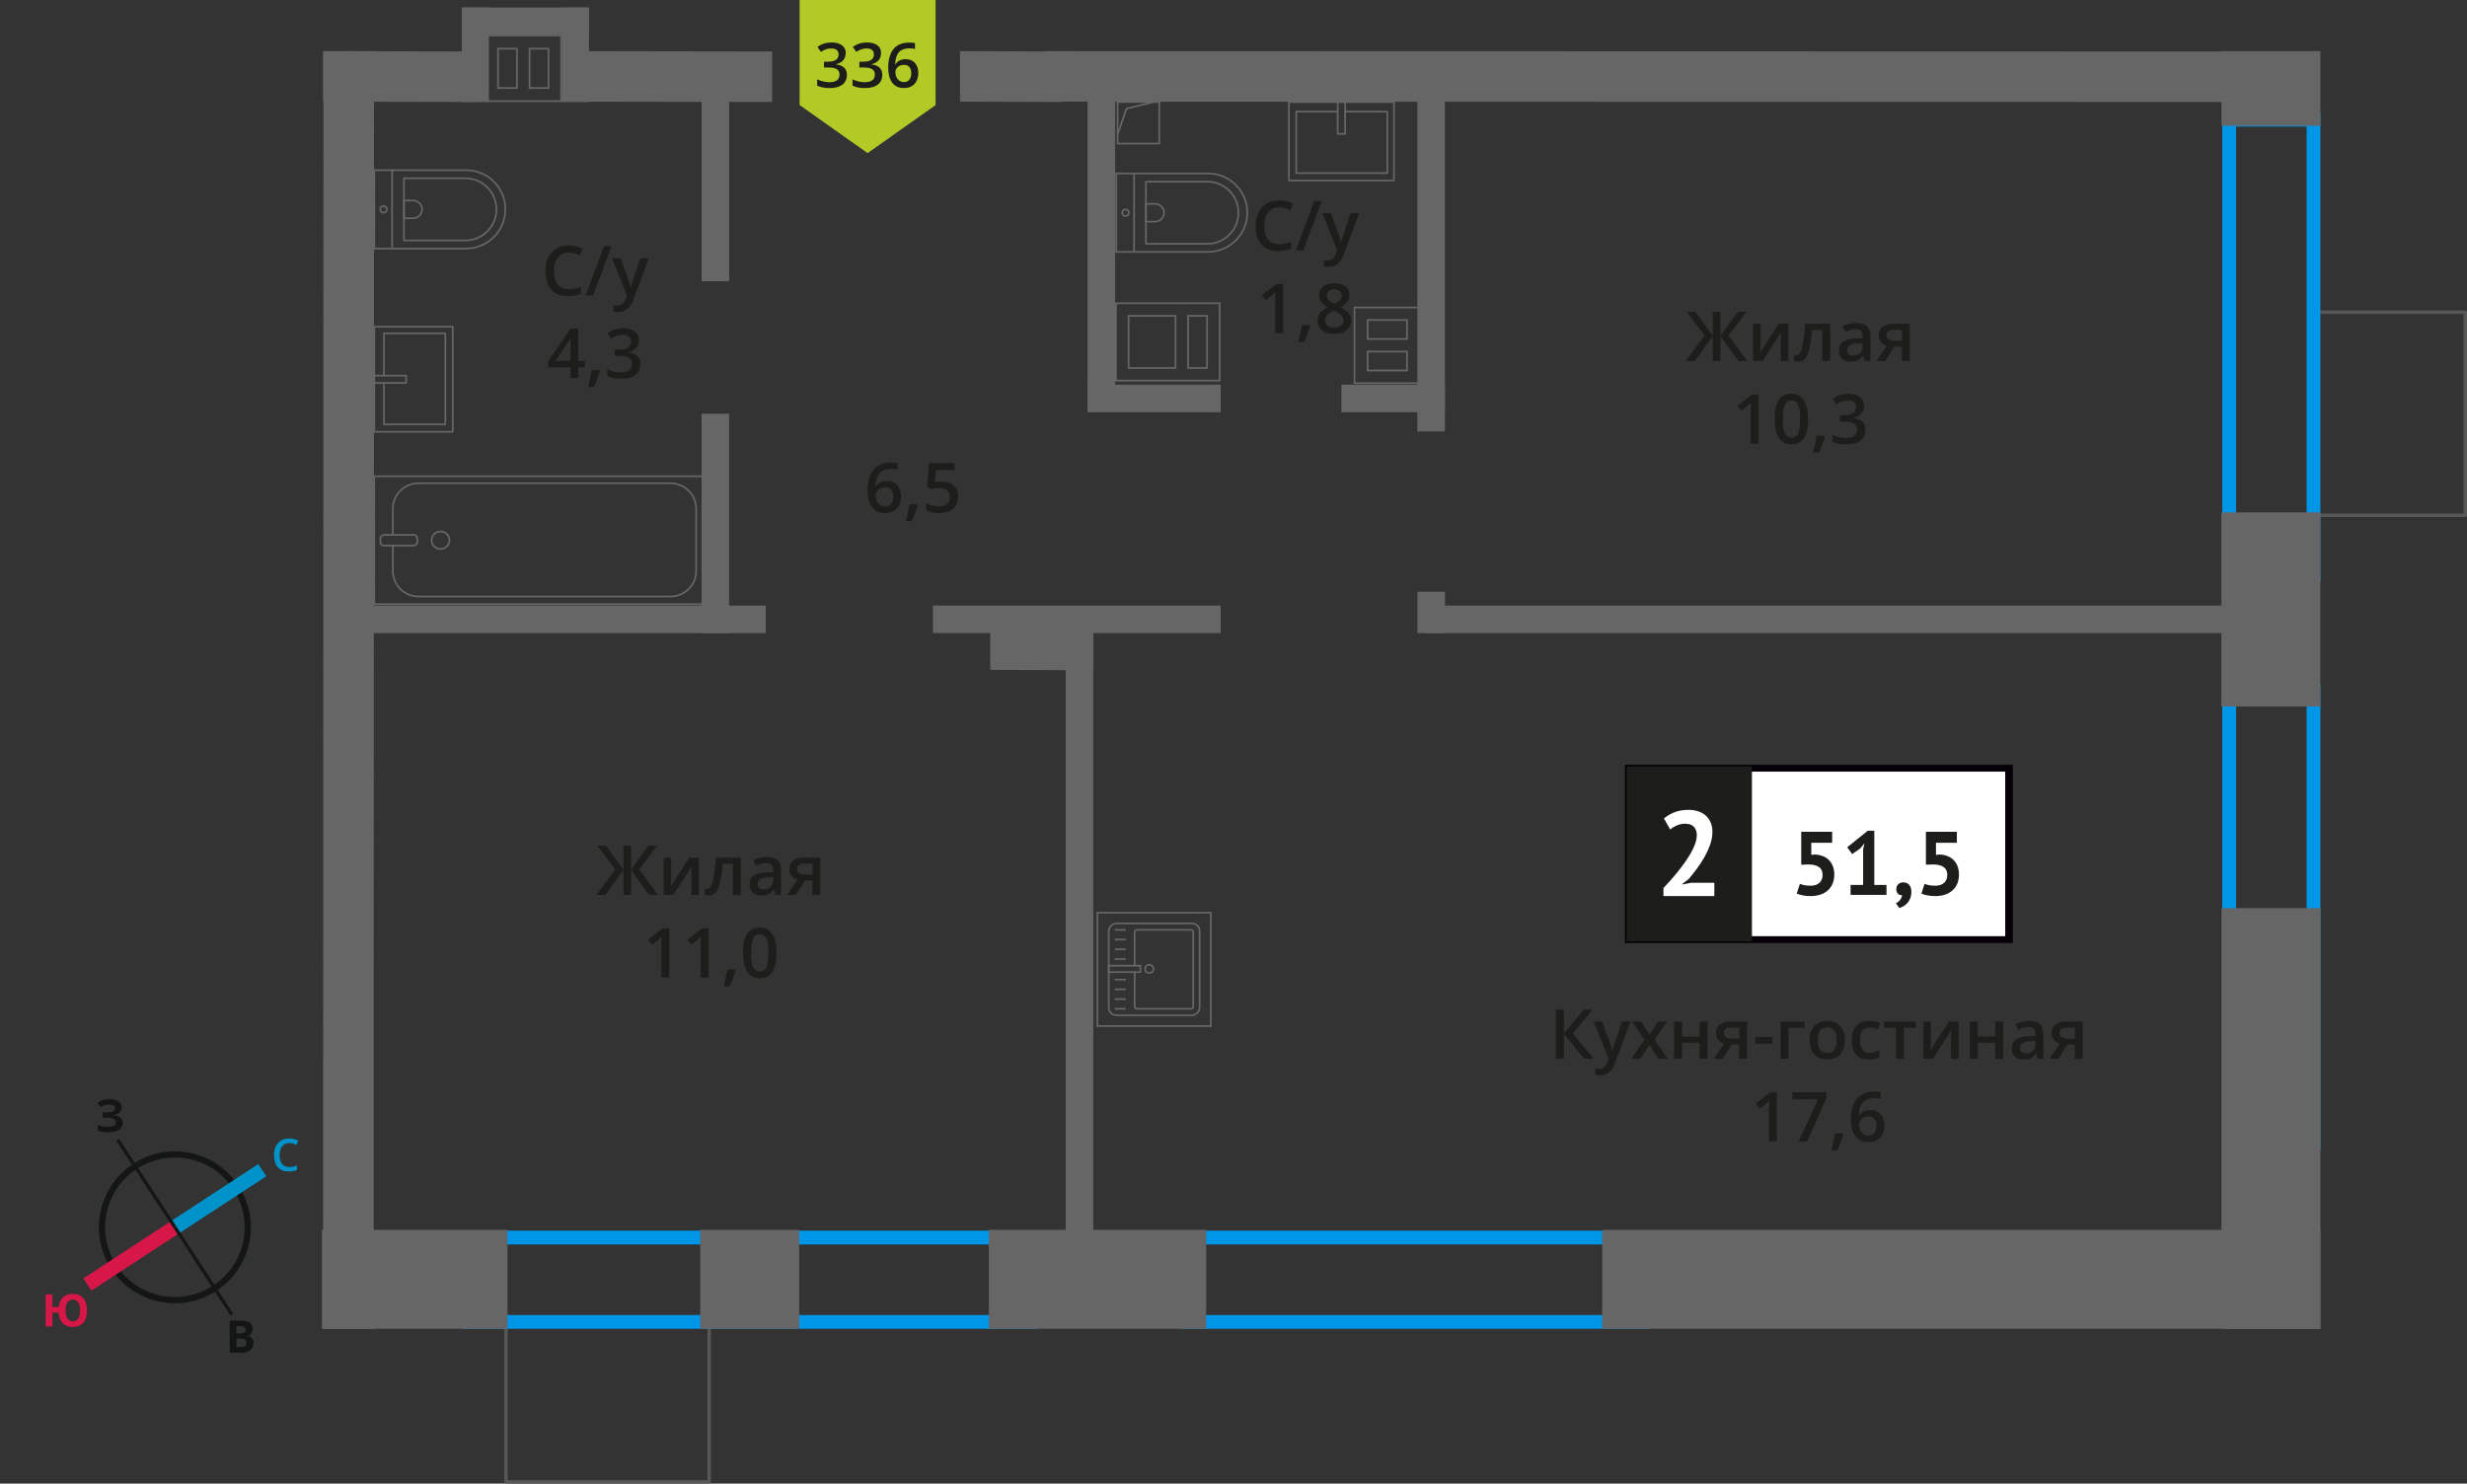 <?xml version="1.0" encoding="UTF-8"?>
<svg xmlns="http://www.w3.org/2000/svg" viewBox="0 0 357.95 215.29">
  <rect x="0" y="0" width="357.95" height="215.29" fill="#333333" stroke="none"/>
  <defs>
    <style>
      .cls-1 {
        fill: #141515;
      }

      .cls-2 {
        fill: #d61747;
      }

      .cls-3 {
        fill: #b2ca25;
        fill-rule: evenodd;
      }

      .cls-4 {
        fill: #fff;
      }

      .cls-5 {
        stroke: #1d1d1b;
        stroke-miterlimit: 22.93;
      }

      .cls-5, .cls-6 {
        stroke-width: .5px;
      }

      .cls-5, .cls-7 {
        fill: #1d1d1b;
      }

      .cls-8 {
        stroke: #141515;
        stroke-width: .9px;
      }

      .cls-8, .cls-9, .cls-6, .cls-10, .cls-11, .cls-12 {
        fill: none;
      }

      .cls-8, .cls-9, .cls-11, .cls-12 {
        stroke-miterlimit: 10;
      }

      .cls-13 {
        fill: #0096e7;
      }

      .cls-14 {
        fill: #0093ca;
      }

      .cls-15 {
        fill: #666;
      }

      .cls-9 {
        stroke: #0093ca;
      }

      .cls-9, .cls-11 {
        stroke-width: 2.12px;
      }

      .cls-16 {
        fill: #666;
      }

      .cls-6 {
        stroke: #575756;
      }

      .cls-6, .cls-10 {
        stroke-linecap: round;
        stroke-linejoin: round;
      }

      .cls-10, .cls-12 {
        stroke: #666;
        stroke-width: .25px;
      }

      .cls-11 {
        stroke: #d61747;
      }

      .cls-17 {
        fill: #050007;
      }
    </style>
  </defs>
  <g id="conditioner">
    <rect class="cls-6" x="331.63" y="48.71" width="29.48" height="22.66" transform="translate(406.41 -286.33) rotate(90)"/>
    <rect class="cls-6" x="73.41" y="192.38" width="29.48" height="22.66" transform="translate(176.31 407.42) rotate(-180)"/>
  </g>
  <g id="windows">
    <path class="cls-13" d="M334.68,18.37v64.05h-10.24V18.37h10.24M336.68,16.37h-14.24v68.05h14.24V16.37h0Z"/>
    <path class="cls-13" d="M334.68,101.34v63.59h-10.24v-63.59h10.24M336.68,99.34h-14.24v67.59h14.24v-67.59h0Z"/>
    <path class="cls-13" d="M237.29,180.58v10.24h-63.92v-10.24s63.92,0,63.92,0M239.29,178.58h-67.92v14.24h67.92v-14.24h0Z"/>
    <path class="cls-13" d="M148.56,180.58v10.24h-79.55v-10.24h79.55M150.56,178.58h-83.55v14.24h83.55v-14.24h0Z"/>
  </g>
  <g id="vent">
    <g>
      <path class="cls-16" d="M81.29,5.28v9.27h-1.58s-.25,0-.25,0h-2.75s-1.58,0-1.58,0h0s-.25,0-.25,0h-2.75s-1.58,0-1.58,0v-7.36s0-1.91,0-1.91h1.58s.25,0,.25,0h2.75s1.58,0,1.58,0h0s.25,0,.25,0h2.75s1.58,0,1.58,0M72.13,12.9h3v-5.96h-2.75s-.25,0-.25,0v5.96M76.71,12.9h3v-5.71s0-.25,0-.25h-3v5.96M81.54,5.03h-2.08s-2.5,0-2.5,0h0s-2.08,0-2.08,0h0s-2.5,0-2.5,0h0s-2.08,0-2.08,0h0v9.77s2.08,0,2.08,0h0s2.5,0,2.5,0h0s2.08,0,2.08,0h0s2.5,0,2.5,0h0s2.08,0,2.08,0V5.03h0ZM72.38,12.65v-5.46h2.5v5.46h-2.5ZM76.96,12.65v-5.46h2.5v5.46h-2.5Z"/>
      <rect class="cls-15" x="76.64" y="5.98" width="13.71" height="3.94" transform="translate(91.44 -75.54) rotate(90)"/>
      <rect class="cls-15" x="62.12" y="5.98" width="13.71" height="3.94" transform="translate(76.92 -61.02) rotate(90)"/>
      <rect class="cls-15" x="67" y="1.1" width="18.46" height="3.94" transform="translate(152.46 6.13) rotate(180)"/>
    </g>
    <path class="cls-16" d="M205.92,44.74v1.58h0v2.75s0,.25,0,.25h0v1.58h0v3s0,1.58,0,1.58h-9.27v-1.58h0v-3s0-1.58,0-1.58h0v-3s0-1.58,0-1.58h9.27M198.31,49.31h5.96v-3h-5.96v3M198.31,53.89h5.96v-3h-5.71s-.25,0-.25,0v3M206.17,44.49h-2.15s-7.61,0-7.61,0v2.08h0v2.5h0v2.08h0v2.5h0v2.08h9.77s0-2.08,0-2.08h0v-2.5h0v-2.08h0v-2.5h0v-2.08h0ZM198.56,49.06v-2.5h5.46v2.5h-5.46ZM198.56,53.64v-2.5h5.46v2.5h-5.46Z"/>
    <path class="cls-16" d="M176.84,44.13v10.97h-1.58s-.25,0-.25,0h-2.5s-.25,0-.25,0h-1.58s-.25,0-.25,0h-6.81s-1.58,0-1.58,0v-10.97h1.58s.25,0,.25,0h6.81s1.58,0,1.58,0h0s.25,0,.25,0h2.75s1.58,0,1.58,0M172.26,53.52h3v-7.81h-2.75s-.25,0-.25,0v7.56s0,.25,0,.25M163.63,53.52h7.06v-7.81h-7.06v7.56s0,.25,0,.25M177.09,43.88h-2.08s-2.5,0-2.5,0h0s-2.08,0-2.08,0h0s-6.56,0-6.56,0h0s-2.08,0-2.08,0h0v11.47h2.08s6.56,0,6.56,0h0s2.08,0,2.08,0h0s2.5,0,2.5,0h0s2.08,0,2.08,0v-11.47h0ZM172.51,53.27v-7.31s2.5,0,2.5,0v7.31h-2.5ZM163.88,53.27v-7.31h6.56v7.31h-6.56Z"/>
    <g>
      <rect class="cls-12" x="162.16" y="14.8" width="6.04" height="6.04"/>
      <polyline class="cls-12" points="162.16 19.54 163.45 15.76 167.4 14.8"/>
    </g>
  </g>
  <g id="furniture">
    <g>
      <rect class="cls-10" x="68.94" y="54.47" width="18.55" height="47.83" transform="translate(156.6 .17) rotate(90)"/>
      <rect class="cls-10" x="57.1" y="75.72" width="1.55" height="5.35" rx=".49" ry=".49" transform="translate(136.26 20.52) rotate(90)"/>
      <path class="cls-10" d="M57,77.62v-3.82c0-2.03,1.68-3.68,3.76-3.68h36.49c2.07,0,3.76,1.65,3.76,3.68v9.08c0,2.03-1.68,3.68-3.76,3.68h-36.49c-2.07,0-3.76-1.65-3.76-3.68v-3.71"/>
      <ellipse class="cls-10" cx="63.92" cy="78.39" rx="1.3" ry="1.27"/>
    </g>
    <g>
      <path class="cls-10" d="M54.31,24.69h13.32c3.14,0,5.69,2.55,5.69,5.69h0c0,3.14-2.55,5.69-5.69,5.69h-13.32v-11.38h0Z"/>
      <path class="cls-10" d="M58.61,25.87h8.91c2.49,0,4.51,2.02,4.51,4.51h0c0,2.49-2.02,4.51-4.51,4.51h-8.91v-9.02h0Z"/>
      <path class="cls-10" d="M58.61,29.09h1.34c.71,0,1.29.58,1.29,1.29h0c0,.71-.58,1.29-1.29,1.29h-1.34v-2.58h0Z"/>
      <circle class="cls-10" cx="55.65" cy="30.38" r=".48"/>
      <line class="cls-10" x1="56.89" y1="24.69" x2="56.89" y2="36.08"/>
    </g>
    <g>
      <path class="cls-10" d="M161.97,25.17h13.32c3.14,0,5.69,2.55,5.69,5.69h0c0,3.14-2.55,5.69-5.69,5.69h-13.32v-11.38h0Z"/>
      <path class="cls-10" d="M166.27,26.36h8.91c2.49,0,4.51,2.02,4.51,4.51h0c0,2.49-2.02,4.51-4.51,4.51h-8.91v-9.02h0Z"/>
      <path class="cls-10" d="M166.27,29.58h1.34c.71,0,1.29.58,1.29,1.29h0c0,.71-.58,1.29-1.29,1.29h-1.34v-2.58h0Z"/>
      <circle class="cls-10" cx="163.31" cy="30.87" r=".48"/>
      <line class="cls-10" x1="164.55" y1="25.18" x2="164.55" y2="36.56"/>
    </g>
    <g>
      <rect class="cls-10" x="54.31" y="47.41" width="11.38" height="15.25"/>
      <polyline class="cls-10" points="54.31 55.57 58.93 55.57 58.93 54.5 54.31 54.5"/>
      <polyline class="cls-10" points="55.71 55.57 55.71 61.58 64.62 61.58 64.62 48.37 55.71 48.37 55.71 54.5"/>
    </g>
    <g>
      <rect class="cls-10" x="188.94" y="12.87" width="11.38" height="15.25" transform="translate(215.13 -174.13) rotate(90)"/>
      <polyline class="cls-10" points="194.09 14.8 194.09 19.42 195.17 19.42 195.17 14.8"/>
      <polyline class="cls-10" points="194.09 16.2 188.08 16.2 188.08 25.12 201.29 25.12 201.29 16.2 195.17 16.2"/>
    </g>
    <g>
      <g>
        <rect class="cls-10" x="160.8" y="134.07" width="13.32" height="13.19" rx="1.09" ry="1.09" transform="translate(26.8 308.12) rotate(-90)"/>
        <path class="cls-10" d="M164.63,140.13v-4.88c0-.18.14-.32.32-.32h7.86c.18,0,.32.14.32.32v10.82c0,.18-.14.32-.32.32h-7.86c-.18,0-.32-.14-.32-.32v-5.01"/>
        <circle class="cls-10" cx="166.75" cy="140.6" r=".6"/>
        <rect class="cls-10" x="162.71" y="138.29" width=".93" height="4.61" transform="translate(22.57 303.77) rotate(-90)"/>
        <line class="cls-10" x1="161.84" y1="146.39" x2="163.25" y2="146.39"/>
        <line class="cls-10" x1="161.84" y1="144.98" x2="163.25" y2="144.98"/>
        <line class="cls-10" x1="161.84" y1="143.56" x2="163.25" y2="143.56"/>
        <line class="cls-10" x1="161.84" y1="142.15" x2="163.25" y2="142.15"/>
        <line class="cls-10" x1="161.84" y1="139.17" x2="163.25" y2="139.17"/>
        <line class="cls-10" x1="161.84" y1="137.76" x2="163.25" y2="137.76"/>
        <line class="cls-10" x1="161.84" y1="136.34" x2="163.25" y2="136.34"/>
        <line class="cls-10" x1="161.84" y1="134.93" x2="163.25" y2="134.93"/>
      </g>
      <path class="cls-16" d="M175.56,132.56v16.21h-16.21v-16.21h16.21M175.81,132.31h-16.71v16.71h16.71v-16.71h0Z"/>
    </g>
  </g>
  <g id="walls">
    <rect class="cls-15" x="194.63" y="55.82" width="15.02" height="4"/>
    <rect class="cls-15" x="206.63" y="87.87" width="117.12" height="4"/>
    <rect class="cls-15" x="135.36" y="87.87" width="41.76" height="4"/>
    <rect class="cls-15" x="52.77" y="87.87" width="58.34" height="4"/>
    <rect class="cls-15" x="157.8" y="55.82" width="19.32" height="4"/>
    <rect class="cls-15" x="182.3" y="35.25" width="50.71" height="4" transform="translate(244.9 -170.41) rotate(90)"/>
    <rect class="cls-15" x="204.65" y="86.87" width="6" height="4" transform="translate(296.53 -118.78) rotate(90)"/>
    <rect class="cls-15" x="136.42" y="33.27" width="46.76" height="4" transform="translate(195.07 -124.53) rotate(90)"/>
    <rect class="cls-15" x="89.35" y="24.35" width="28.91" height="4" transform="translate(130.15 -77.45) rotate(90)"/>
    <rect class="cls-15" x="87.88" y="73.96" width="31.84" height="4" transform="translate(179.75 -27.84) rotate(90)"/>
    <rect class="cls-15" x="109.28" y="136.35" width="94.71" height="4" transform="translate(294.98 -18.28) rotate(90)"/>
    <rect class="cls-15" x="324.08" y="5.65" width="10.83" height="14.36" transform="translate(342.33 -316.66) rotate(90)"/>
    <rect class="cls-15" x="315.41" y="81.26" width="28.17" height="14.36" transform="translate(417.93 -241.06) rotate(90)"/>
    <rect class="cls-15" x="298.97" y="155.12" width="61.04" height="14.36" transform="translate(491.8 -167.19) rotate(90)"/>
    <rect class="cls-15" x="143.48" y="178.46" width="31.53" height="14.36" transform="translate(318.49 371.28) rotate(-180)"/>
    <rect class="cls-15" x="232.46" y="178.46" width="104.21" height="14.36" transform="translate(569.14 371.28) rotate(-180)"/>
    <rect class="cls-15" x="46.88" y="178.46" width="26.76" height="14.36" transform="translate(120.51 371.28) rotate(-180)"/>
    <rect class="cls-15" x="46.72" y="178.46" width="7.55" height="14.36" transform="translate(100.98 371.28) rotate(-180)"/>
    <rect class="cls-15" x="101.6" y="178.46" width="14.36" height="14.36" transform="translate(217.56 371.28) rotate(-180)"/>
    <polygon class="cls-15" points="151.59 7.42 336.17 7.47 336.19 14.8 151.61 14.75 151.59 7.42"/>
    <polygon class="cls-15" points="139.29 7.42 154.24 7.47 154.24 14.8 139.29 14.75 139.29 7.42"/>
    <polygon class="cls-15" points="143.68 89.87 158.63 89.93 158.63 97.26 143.68 97.21 143.68 89.87"/>
    <polygon class="cls-15" points="83.02 7.42 112.04 7.47 112.04 14.8 83.03 14.75 83.02 7.42"/>
    <polygon class="cls-15" points="46.88 7.42 68.97 7.47 68.97 14.8 46.88 14.75 46.88 7.42"/>
    <polygon class="cls-15" points="54.27 7.42 54.21 192.79 46.88 192.82 46.93 7.44 54.27 7.42"/>
    <g>
      <path class="cls-8" d="M34.22,172.32c3.2,4.89,1.83,11.44-3.07,14.62-4.87,3.19-11.44,1.83-14.62-3.07-3.2-4.89-1.83-11.44,3.07-14.62,4.89-3.2,11.44-1.83,14.62,3.07h0Z"/>
      <line class="cls-9" x1="38.06" y1="169.8" x2="25.37" y2="178.1"/>
      <line class="cls-11" x1="12.68" y1="186.4" x2="25.37" y2="178.1"/>
      <polygon class="cls-1" points="17.28 165.27 25.58 177.96 25.18 178.22 16.88 165.54 17.28 165.27"/>
      <polygon class="cls-1" points="33.86 190.66 25.58 177.96 25.18 178.22 33.46 190.92 33.86 190.66"/>
      <path class="cls-14" d="M41.97,165.86c-.44,0-.77.17-1.02.48-.25.29-.38.73-.38,1.27,0,.56.13,1,.35,1.29.25.29.58.44,1.04.44.21,0,.4-.02.58-.06.19-.04.38-.08.56-.15v.65c-.35.15-.77.21-1.23.21-.69,0-1.21-.21-1.57-.63-.38-.4-.54-1-.54-1.75,0-.48.08-.92.25-1.27.19-.35.44-.65.77-.84s.73-.29,1.19-.29.9.1,1.32.29l-.27.65c-.17-.08-.33-.15-.5-.21-.19-.04-.35-.08-.56-.08h0Z"/>
      <path class="cls-2" d="M12.64,190.17c0,.75-.19,1.34-.54,1.75-.35.42-.88.63-1.55.63-.61,0-1.09-.17-1.44-.52-.35-.35-.56-.88-.61-1.55h-.9v2s-.98,0-.98,0v-4.66s.98,0,.98,0v1.84h.92c.06-.63.27-1.09.63-1.42.35-.31.81-.48,1.42-.48.67,0,1.17.21,1.52.63.35.42.54,1,.54,1.77h0ZM9.51,190.17c0,.5.1.9.27,1.17.19.25.44.4.77.4.71,0,1.06-.52,1.06-1.57,0-.52-.08-.92-.27-1.19-.17-.25-.42-.4-.77-.4s-.61.15-.79.4c-.17.27-.27.67-.27,1.19h0Z"/>
      <path class="cls-1" d="M33.32,191.64h1.46c.65,0,1.13.08,1.42.27.31.19.46.48.46.9,0,.27-.06.5-.19.69-.15.17-.31.29-.52.31v.04c.29.06.5.19.63.35.13.19.21.44.21.73,0,.42-.17.75-.46.98-.31.25-.73.38-1.25.38h-1.75s0-4.66,0-4.66ZM34.32,193.48h.56c.27,0,.46-.04.58-.13s.17-.21.17-.42c0-.17-.06-.29-.19-.38-.13-.08-.33-.13-.63-.13h-.5v1.04ZM34.32,194.25v1.21h.63c.27,0,.48-.04.61-.15.13-.1.19-.27.19-.48,0-.38-.27-.58-.81-.58h-.61Z"/>
      <path class="cls-1" d="M17.67,160.68c0,.29-.1.54-.33.73-.21.21-.48.33-.86.38v.02c.44.04.75.17.98.35.23.19.35.44.35.75,0,.44-.19.77-.52,1.02-.35.25-.84.38-1.44.38-.69,0-1.23-.08-1.65-.25v-.84c.19.08.44.17.71.23.25.04.5.06.75.06.77,0,1.17-.21,1.17-.67,0-.21-.13-.38-.38-.48-.25-.1-.63-.17-1.13-.17h-.44v-.77h.4c.5,0,.86-.04,1.09-.13.21-.1.33-.25.33-.48,0-.15-.06-.27-.21-.38-.15-.08-.35-.15-.65-.15-.44,0-.86.13-1.25.38l-.44-.65c.27-.17.54-.31.86-.4.29-.06.63-.1.98-.1.5,0,.92.1,1.21.31.29.21.46.48.46.84h0Z"/>
    </g>
  </g>
  <g id="text">
    <g>
      <g>
        <path class="cls-7" d="M231.23,153.64h-1.37l-2.94-3.62v3.62h-1.17v-7.14h1.17v3.46l2.89-3.46h1.28l-2.88,3.45,3.02,3.69Z"/>
        <path class="cls-7" d="M231.23,148.24h1.25l1.1,3.06c.17.44.28.85.33,1.23h.04c.03-.18.08-.4.16-.65s.49-1.47,1.24-3.64h1.24l-2.31,6.12c-.42,1.12-1.12,1.68-2.1,1.68-.25,0-.5-.03-.74-.08v-.91c.17.04.37.06.59.06.55,0,.94-.32,1.17-.96l.2-.51-2.17-5.4Z"/>
        <path class="cls-7" d="M238.61,150.88l-1.81-2.64h1.31l1.23,1.89,1.24-1.89h1.3l-1.82,2.64,1.91,2.76h-1.3l-1.33-2.02-1.33,2.02h-1.3l1.9-2.76Z"/>
        <path class="cls-7" d="M244.07,148.24v2.17h2.54v-2.17h1.15v5.4h-1.15v-2.33h-2.54v2.33h-1.15v-5.4h1.15Z"/>
        <path class="cls-7" d="M249.95,153.64h-1.29l1.5-2.21c-.36-.1-.65-.29-.86-.56-.21-.27-.31-.6-.31-1,0-.51.18-.91.55-1.2.37-.29.86-.43,1.49-.43h2.46v5.4h-1.15v-2.08h-1.09l-1.31,2.08ZM250.12,149.88c0,.28.1.48.31.62.21.14.49.21.85.21h1.07v-1.6h-1.25c-.31,0-.55.07-.72.2-.17.13-.26.32-.26.57Z"/>
        <path class="cls-7" d="M254.67,151.45v-.98h2.51v.98h-2.51Z"/>
        <path class="cls-7" d="M261.85,148.24v.9h-2.34v4.5h-1.15v-5.4h3.49Z"/>
        <path class="cls-7" d="M267.68,150.93c0,.88-.23,1.57-.68,2.07-.45.49-1.08.74-1.89.74-.5,0-.95-.11-1.34-.34-.39-.23-.69-.56-.89-.98-.21-.43-.31-.92-.31-1.48,0-.88.22-1.56.67-2.05s1.08-.74,1.9-.74,1.4.25,1.86.75c.46.5.68,1.18.68,2.03ZM263.75,150.93c0,1.25.46,1.87,1.38,1.87s1.37-.62,1.37-1.87-.46-1.85-1.38-1.85c-.48,0-.83.16-1.05.48s-.32.78-.32,1.37Z"/>
        <path class="cls-7" d="M271.18,153.74c-.82,0-1.44-.24-1.86-.72-.42-.48-.64-1.16-.64-2.05s.22-1.61.67-2.09c.45-.49,1.09-.73,1.93-.73.57,0,1.08.11,1.54.32l-.35.92c-.49-.19-.89-.28-1.2-.28-.94,0-1.4.62-1.4,1.86,0,.61.12,1.06.35,1.36s.57.46,1.02.46c.51,0,.99-.13,1.45-.38v1c-.21.12-.42.21-.66.26s-.52.08-.85.08Z"/>
        <path class="cls-7" d="M278.01,148.24v.9h-1.76v4.5h-1.15v-4.5h-1.76v-.9h4.67Z"/>
        <path class="cls-7" d="M280.15,148.24v2.77c0,.32-.03.8-.08,1.42l2.71-4.19h1.4v5.4h-1.1v-2.72c0-.15,0-.39.03-.73.02-.34.04-.58.05-.73l-2.7,4.18h-1.4v-5.4h1.1Z"/>
        <path class="cls-7" d="M286.96,148.24v2.17h2.54v-2.17h1.15v5.4h-1.15v-2.33h-2.54v2.33h-1.15v-5.4h1.15Z"/>
        <path class="cls-7" d="M295.67,153.64l-.23-.75h-.04c-.26.33-.52.55-.79.67s-.6.18-1.02.18c-.53,0-.95-.14-1.24-.43-.3-.29-.45-.69-.45-1.22,0-.56.21-.98.62-1.26.41-.28,1.04-.44,1.89-.46l.93-.03v-.29c0-.35-.08-.6-.24-.77-.16-.17-.41-.26-.75-.26-.28,0-.54.04-.8.12s-.5.18-.73.29l-.37-.82c.29-.15.61-.27.96-.35.35-.08.68-.12.99-.12.69,0,1.21.15,1.55.45s.53.77.53,1.41v3.64h-.82ZM293.96,152.86c.42,0,.75-.12,1-.35.25-.23.38-.56.38-.98v-.47l-.69.03c-.54.02-.93.11-1.18.27-.25.16-.37.41-.37.74,0,.24.07.43.21.56.14.13.36.2.64.2Z"/>
        <path class="cls-7" d="M298.65,153.64h-1.28l1.5-2.21c-.37-.1-.65-.29-.86-.56-.21-.27-.31-.6-.31-1,0-.51.18-.91.55-1.2.36-.29.86-.43,1.49-.43h2.46v5.4h-1.15v-2.08h-1.09l-1.31,2.08ZM298.81,149.88c0,.28.11.48.32.62.21.14.49.21.85.21h1.07v-1.6h-1.25c-.31,0-.55.07-.72.2-.17.13-.26.32-.26.57Z"/>
        <path class="cls-7" d="M257.82,165.64h-1.15v-4.61c0-.55.01-.99.04-1.31-.07.08-.17.16-.28.26s-.47.39-1.1.9l-.58-.73,2.1-1.65h.96v7.14Z"/>
        <path class="cls-7" d="M260.97,165.64l2.82-6.12h-3.71v-1.01h4.94v.8l-2.81,6.33h-1.24Z"/>
        <path class="cls-7" d="M267.44,164.59c-.16.61-.44,1.39-.86,2.34h-.85c.22-.88.39-1.7.5-2.45h1.13l.07.11Z"/>
        <path class="cls-7" d="M268.56,162.6c0-2.79,1.14-4.19,3.41-4.19.36,0,.66.03.91.08v.96c-.25-.07-.54-.11-.86-.11-.77,0-1.34.21-1.72.62-.38.41-.59,1.07-.62,1.97h.06c.15-.26.37-.47.64-.61.28-.15.6-.22.98-.22.65,0,1.15.2,1.51.6s.54.94.54,1.62c0,.75-.21,1.34-.63,1.77-.42.43-.99.65-1.71.65-.51,0-.96-.12-1.33-.37-.38-.25-.67-.6-.87-1.07-.2-.47-.3-1.04-.3-1.7ZM271.05,164.79c.39,0,.7-.13.91-.38.21-.25.32-.62.32-1.09,0-.41-.1-.73-.3-.97-.2-.23-.5-.35-.9-.35-.25,0-.47.05-.68.16-.21.11-.37.25-.49.43-.12.18-.18.37-.18.56,0,.46.12.85.37,1.16.25.31.57.47.96.47Z"/>
      </g>
      <g>
        <rect class="cls-4" x="236.27" y="111.47" width="54.7" height="24.87"/>
        <path class="cls-17" d="M290.96,111.97h-54.1v23.88h54.1v-23.88ZM236.32,110.98h55.73v25.86h-56.28v-25.86h.55Z"/>
        <rect class="cls-5" x="236.27" y="111.47" width="17.68" height="24.87"/>
        <g>
          <path class="cls-7" d="M262.67,128.53c.57,0,1.01-.14,1.32-.42.3-.28.46-.66.46-1.15,0-.52-.18-.91-.54-1.15-.36-.24-.87-.37-1.53-.37l-1.03.04v-4.78h4.49v1.59h-3.03v1.76l.54-.05c.43.02.81.1,1.16.24s.64.33.88.58c.24.25.43.55.56.9.13.35.2.75.2,1.18,0,.51-.09.97-.26,1.36s-.42.72-.72.98-.67.46-1.09.59c-.42.13-.88.2-1.37.2-.39,0-.76-.03-1.12-.1-.35-.07-.65-.15-.89-.27l.46-1.41c.2.09.42.16.66.2.24.05.53.07.87.07Z"/>
          <path class="cls-7" d="M268.52,128.41h1.81v-5.16l.2-.89-.63.77-1.16.8-.72-.98,2.98-2.4h.95v7.86h1.77v1.44h-5.21v-1.44Z"/>
          <path class="cls-7" d="M275.15,129.01c0-.3.1-.53.29-.71s.44-.26.72-.26c.37,0,.65.12.86.37.21.24.31.57.31.97s-.06.73-.18,1.01c-.12.28-.27.52-.45.7-.18.19-.37.33-.57.44-.2.11-.39.19-.55.24l-.5-.71c.24-.1.44-.25.61-.47.17-.22.27-.45.29-.69-.2.03-.39-.04-.57-.18-.18-.15-.27-.39-.27-.72Z"/>
          <path class="cls-7" d="M280.76,128.53c.57,0,1.01-.14,1.32-.42.3-.28.46-.66.46-1.15,0-.52-.18-.91-.54-1.15-.36-.24-.87-.37-1.53-.37l-1.03.04v-4.78h4.49v1.59h-3.03v1.76l.54-.05c.43.02.81.1,1.16.24s.64.33.88.58c.24.25.43.55.56.9s.2.75.2,1.18c0,.51-.09.97-.26,1.36-.17.39-.42.72-.72.98-.31.26-.67.46-1.09.59-.42.13-.88.2-1.37.2-.39,0-.76-.03-1.12-.1s-.65-.15-.89-.27l.46-1.41c.2.09.42.16.66.2.24.05.53.07.87.07Z"/>
        </g>
        <path class="cls-4" d="M248.46,120.75c0,.6-.11,1.2-.32,1.81-.22.61-.49,1.2-.82,1.79-.33.58-.7,1.15-1.1,1.69-.4.54-.8,1.04-1.18,1.5l-.93.72v.09l1.26-.25h3.37v1.93h-7.38v-1.17c.28-.29.6-.63.95-1.03.35-.39.7-.81,1.06-1.25.36-.44.7-.89,1.04-1.36.34-.47.64-.94.91-1.41.27-.47.48-.93.64-1.38.16-.44.24-.87.24-1.26,0-.48-.14-.87-.41-1.18-.28-.31-.71-.46-1.31-.46-.38,0-.76.08-1.15.24-.39.16-.72.36-.99.6l-.91-1.61c.46-.37.97-.67,1.55-.9s1.26-.34,2.04-.34c.5,0,.96.07,1.38.21.42.14.78.34,1.09.61.3.27.54.6.72,1.01.17.4.26.87.26,1.41Z"/>
      </g>
    </g>
    <g>
      <path class="cls-7" d="M125.89,71.31c0-2.79,1.14-4.19,3.41-4.19.36,0,.66.03.91.08v.96c-.25-.07-.53-.11-.86-.11-.76,0-1.34.21-1.72.62-.38.41-.59,1.07-.62,1.97h.06c.15-.26.37-.47.64-.61.28-.15.6-.22.98-.22.65,0,1.15.2,1.51.6s.54.94.54,1.62c0,.75-.21,1.34-.63,1.77s-.99.65-1.71.65c-.51,0-.96-.12-1.33-.37-.38-.25-.67-.6-.87-1.07s-.3-1.04-.3-1.7ZM128.38,73.5c.39,0,.7-.13.91-.38s.32-.62.32-1.09c0-.41-.1-.73-.3-.97-.2-.23-.5-.35-.9-.35-.25,0-.48.05-.68.16-.21.11-.37.25-.49.43-.12.18-.18.37-.18.56,0,.46.12.85.37,1.16.25.31.57.47.96.47Z"/>
      <path class="cls-7" d="M133.15,73.3c-.16.61-.44,1.39-.86,2.34h-.84c.22-.88.39-1.7.5-2.45h1.13l.07.11Z"/>
      <path class="cls-7" d="M136.67,69.89c.72,0,1.29.19,1.71.57s.63.9.63,1.56c0,.76-.24,1.36-.71,1.78s-1.15.64-2.03.64c-.8,0-1.42-.13-1.88-.39v-1.04c.26.15.57.27.91.35s.66.12.95.12c.52,0,.91-.12,1.18-.35.27-.23.4-.57.4-1.02,0-.85-.54-1.28-1.63-1.28-.15,0-.34.02-.57.05s-.42.07-.59.1l-.51-.3.27-3.49h3.71v1.02h-2.7l-.16,1.77c.12-.02.25-.04.42-.07s.37-.04.6-.04Z"/>
    </g>
    <g>
      <path class="cls-7" d="M247.33,48.69l-2.61-3.45h1.25l2.54,3.46v-3.46h1.11v3.46l2.54-3.46h1.25l-2.61,3.45,2.72,3.69h-1.29l-2.61-3.62v3.62h-1.11v-3.62l-2.61,3.62h-1.3l2.73-3.69Z"/>
      <path class="cls-7" d="M255.45,46.98v2.77c0,.32-.03.8-.08,1.42l2.71-4.19h1.4v5.4h-1.1v-2.72c0-.15,0-.39.03-.73.02-.34.04-.58.05-.73l-2.7,4.18h-1.4v-5.4h1.1Z"/>
      <path class="cls-7" d="M265.56,52.38h-1.16v-4.5h-1.49c-.09,1.16-.21,2.06-.37,2.71s-.36,1.13-.61,1.43c-.25.3-.57.45-.97.45-.25,0-.46-.04-.63-.11v-.9c.12.05.24.07.36.07.33,0,.59-.37.78-1.12.19-.75.34-1.89.45-3.43h3.63v5.4Z"/>
      <path class="cls-7" d="M270.58,52.38l-.23-.75h-.04c-.26.33-.52.55-.79.67s-.6.18-1.02.18c-.53,0-.95-.14-1.24-.43-.3-.29-.45-.69-.45-1.22,0-.56.21-.98.62-1.26.41-.28,1.04-.44,1.89-.46l.93-.03v-.29c0-.35-.08-.6-.24-.77-.16-.17-.41-.26-.75-.26-.28,0-.54.04-.8.12s-.5.18-.73.29l-.37-.82c.29-.15.61-.27.96-.35.35-.08.68-.12.99-.12.69,0,1.21.15,1.55.45s.53.77.53,1.41v3.64h-.82ZM268.87,51.6c.42,0,.75-.12,1-.35.25-.23.38-.56.38-.98v-.47l-.69.03c-.54.02-.93.11-1.18.27-.25.16-.37.41-.37.74,0,.24.07.43.21.56.14.13.36.2.64.2Z"/>
      <path class="cls-7" d="M273.55,52.38h-1.28l1.5-2.21c-.37-.1-.65-.29-.86-.56-.21-.27-.31-.6-.31-1,0-.51.18-.91.55-1.2.36-.29.86-.43,1.49-.43h2.46v5.4h-1.15v-2.08h-1.09l-1.31,2.08ZM273.72,48.63c0,.28.11.48.32.62.21.14.49.21.85.21h1.07v-1.6h-1.25c-.31,0-.55.07-.72.2-.17.13-.26.32-.26.57Z"/>
      <path class="cls-7" d="M255.17,64.38h-1.15v-4.61c0-.55.01-.99.04-1.31-.08.08-.17.16-.28.26-.11.09-.47.39-1.1.9l-.58-.73,2.1-1.65h.96v7.14Z"/>
      <path class="cls-7" d="M262.35,60.82c0,1.24-.2,2.16-.6,2.76s-1.01.9-1.83.9-1.4-.31-1.81-.93-.62-1.53-.62-2.73.2-2.19.6-2.79,1.01-.9,1.82-.9,1.4.31,1.81.94.62,1.54.62,2.74ZM258.67,60.82c0,.97.1,1.67.3,2.08.2.42.52.62.96.62s.76-.21.96-.63c.2-.42.3-1.11.3-2.08s-.1-1.65-.3-2.08c-.21-.43-.53-.64-.96-.64s-.76.21-.96.63c-.2.42-.3,1.12-.3,2.09Z"/>
      <path class="cls-7" d="M264.79,63.34c-.16.61-.44,1.39-.86,2.34h-.84c.22-.88.39-1.7.5-2.45h1.13l.07.11Z"/>
      <path class="cls-7" d="M270.46,58.89c0,.45-.13.83-.4,1.13s-.63.5-1.11.61v.04c.57.07,1,.25,1.29.53.29.28.43.66.43,1.14,0,.69-.24,1.22-.73,1.59-.49.37-1.18.56-2.07.56-.79,0-1.46-.13-2-.39v-1.02c.3.15.62.27.96.35.34.08.66.12.98.12.55,0,.97-.1,1.24-.31s.41-.52.41-.95c0-.38-.15-.66-.45-.84s-.78-.27-1.43-.27h-.62v-.93h.63c1.14,0,1.71-.39,1.71-1.18,0-.31-.1-.54-.3-.71-.2-.17-.49-.25-.88-.25-.27,0-.53.04-.78.11-.25.08-.55.23-.89.45l-.56-.8c.65-.48,1.41-.72,2.28-.72.72,0,1.28.15,1.69.46.4.31.61.74.61,1.28Z"/>
    </g>
    <g>
      <path class="cls-7" d="M89.27,126.16l-2.61-3.45h1.25l2.54,3.46v-3.46h1.11v3.46l2.54-3.46h1.25l-2.61,3.45,2.72,3.69h-1.29l-2.61-3.62v3.62h-1.11v-3.62l-2.61,3.62h-1.3l2.73-3.69Z"/>
      <path class="cls-7" d="M97.39,124.45v2.77c0,.32-.03.8-.08,1.42l2.71-4.19h1.4v5.4h-1.1v-2.72c0-.15,0-.39.03-.73s.03-.58.05-.73l-2.7,4.18h-1.4v-5.4h1.1Z"/>
      <path class="cls-7" d="M107.5,129.85h-1.16v-4.5h-1.49c-.09,1.16-.21,2.06-.37,2.71-.16.65-.36,1.13-.61,1.43-.25.3-.57.45-.97.45-.25,0-.46-.04-.63-.11v-.9c.12.05.24.07.36.07.33,0,.59-.37.78-1.12.19-.75.34-1.89.45-3.43h3.63v5.4Z"/>
      <path class="cls-7" d="M112.52,129.85l-.23-.75h-.04c-.26.33-.52.55-.79.67s-.6.18-1.02.18c-.53,0-.95-.14-1.24-.43-.3-.29-.45-.69-.45-1.22,0-.56.21-.98.62-1.26.41-.28,1.04-.44,1.89-.46l.93-.03v-.29c0-.35-.08-.6-.24-.77-.16-.17-.41-.26-.75-.26-.28,0-.54.04-.79.12s-.5.18-.73.29l-.37-.82c.29-.15.61-.27.96-.35.35-.08.68-.12.99-.12.69,0,1.21.15,1.55.45.35.3.53.77.53,1.41v3.64h-.82ZM110.81,129.07c.42,0,.75-.12,1-.35s.38-.56.38-.98v-.47l-.69.03c-.54.02-.93.11-1.18.27s-.37.41-.37.74c0,.24.07.43.21.56.14.13.36.2.64.2Z"/>
      <path class="cls-7" d="M115.49,129.85h-1.29l1.5-2.21c-.36-.1-.65-.29-.86-.56-.21-.27-.31-.6-.31-1,0-.51.18-.91.55-1.2.37-.29.86-.43,1.49-.43h2.46v5.4h-1.15v-2.08h-1.09l-1.31,2.08ZM115.66,126.09c0,.28.1.48.31.62.21.14.49.21.85.21h1.07v-1.6h-1.25c-.31,0-.55.07-.72.2-.17.13-.26.32-.26.57Z"/>
      <path class="cls-7" d="M97.11,141.85h-1.15v-4.61c0-.55.01-.99.04-1.31-.07.08-.17.16-.28.26s-.47.39-1.1.9l-.58-.73,2.1-1.65h.96v7.14Z"/>
      <path class="cls-7" d="M102.82,141.85h-1.15v-4.61c0-.55.01-.99.04-1.31-.08.08-.17.16-.28.26-.11.09-.47.39-1.1.9l-.58-.73,2.1-1.65h.96v7.14Z"/>
      <path class="cls-7" d="M106.73,140.8c-.16.61-.44,1.39-.86,2.34h-.85c.22-.88.39-1.7.5-2.45h1.13l.07.11Z"/>
      <path class="cls-7" d="M112.67,138.28c0,1.24-.2,2.16-.6,2.76-.4.6-1.01.9-1.83.9s-1.4-.31-1.81-.93-.62-1.53-.62-2.73.2-2.19.6-2.79c.4-.6,1.01-.9,1.82-.9s1.4.31,1.81.94.62,1.54.62,2.74ZM108.98,138.28c0,.97.1,1.67.3,2.08.2.42.52.62.96.62s.76-.21.96-.63.3-1.11.3-2.08-.1-1.65-.3-2.08-.53-.64-.96-.64-.76.21-.96.63c-.2.42-.3,1.12-.3,2.09Z"/>
    </g>
    <g>
      <path class="cls-7" d="M185.6,30.09c-.67,0-1.2.24-1.58.71-.38.48-.58,1.13-.58,1.97s.19,1.54.55,1.99.9.67,1.6.67c.3,0,.6-.03.88-.09s.58-.14.88-.23v1c-.56.21-1.2.32-1.9.32-1.04,0-1.85-.32-2.41-.95-.56-.63-.84-1.54-.84-2.72,0-.74.14-1.39.41-1.95s.66-.98,1.18-1.28c.51-.3,1.12-.44,1.81-.44.73,0,1.4.15,2.02.46l-.42.97c-.24-.11-.49-.21-.76-.3-.27-.09-.55-.13-.85-.13Z"/>
      <path class="cls-7" d="M191.77,29.19l-2.66,7.14h-1.08l2.66-7.14h1.08Z"/>
      <path class="cls-7" d="M191.86,30.93h1.25l1.1,3.06c.17.44.28.85.33,1.23h.04c.03-.18.08-.4.16-.65s.49-1.47,1.24-3.64h1.24l-2.31,6.12c-.42,1.12-1.12,1.68-2.1,1.68-.25,0-.5-.03-.74-.08v-.91c.17.04.37.06.59.06.55,0,.94-.32,1.17-.96l.2-.51-2.17-5.4Z"/>
      <path class="cls-7" d="M186.18,48.33h-1.15v-4.61c0-.55.01-.99.04-1.31-.07.08-.17.16-.28.26s-.47.39-1.1.9l-.58-.73,2.1-1.65h.96v7.14Z"/>
      <path class="cls-7" d="M190.09,47.28c-.16.61-.44,1.39-.86,2.34h-.84c.22-.88.39-1.7.5-2.45h1.13l.07.11Z"/>
      <path class="cls-7" d="M193.61,41.1c.68,0,1.21.16,1.61.47.39.31.59.73.59,1.25,0,.73-.44,1.31-1.32,1.75.56.28.96.57,1.19.88s.35.65.35,1.04c0,.59-.22,1.06-.65,1.42-.43.35-1.02.53-1.76.53-.78,0-1.38-.17-1.8-.5-.43-.33-.64-.8-.64-1.41,0-.4.11-.75.33-1.07s.59-.6,1.1-.85c-.44-.26-.75-.54-.93-.83s-.28-.62-.28-.98c0-.52.2-.93.61-1.24.41-.31.94-.46,1.59-.46ZM192.28,46.48c0,.34.12.6.36.79.24.19.56.28.97.28s.75-.1.98-.29.35-.46.35-.79c0-.26-.11-.5-.32-.72s-.54-.42-.98-.61l-.14-.06c-.43.19-.74.4-.93.62-.19.23-.28.49-.28.78ZM193.6,41.98c-.33,0-.59.08-.79.24-.2.16-.3.38-.3.66,0,.17.04.32.11.45.07.13.18.25.31.36s.37.24.69.39c.39-.17.67-.35.83-.54.16-.19.24-.41.24-.67,0-.28-.1-.5-.3-.66-.2-.16-.47-.24-.8-.24Z"/>
    </g>
    <g>
      <path class="cls-7" d="M82.54,36.63c-.67,0-1.2.24-1.58.71s-.58,1.13-.58,1.97.18,1.54.55,1.99c.37.45.9.67,1.6.67.3,0,.6-.03.88-.09s.58-.14.88-.23v1c-.56.21-1.19.32-1.9.32-1.04,0-1.85-.32-2.41-.95s-.84-1.54-.84-2.72c0-.74.14-1.39.41-1.95.27-.56.67-.98,1.18-1.28s1.12-.44,1.81-.44c.73,0,1.4.15,2.02.46l-.42.97c-.24-.11-.5-.21-.76-.3-.27-.09-.55-.13-.85-.13Z"/>
      <path class="cls-7" d="M88.72,35.73l-2.66,7.14h-1.08l2.66-7.14h1.08Z"/>
      <path class="cls-7" d="M88.8,37.47h1.25l1.1,3.06c.17.44.28.85.33,1.23h.04c.03-.18.08-.4.16-.65s.49-1.47,1.24-3.64h1.24l-2.31,6.12c-.42,1.12-1.12,1.68-2.1,1.68-.25,0-.5-.03-.74-.08v-.91c.17.04.37.06.59.06.55,0,.94-.32,1.17-.96l.2-.51-2.17-5.4Z"/>
      <path class="cls-7" d="M84.86,53.31h-.96v1.56h-1.12v-1.56h-3.26v-.88l3.26-4.72h1.12v4.65h.96v.95ZM82.78,52.36v-1.79c0-.64.02-1.16.05-1.57h-.04c-.09.21-.23.48-.43.78l-1.77,2.58h2.19Z"/>
      <path class="cls-7" d="M87.04,53.82c-.16.61-.44,1.39-.86,2.34h-.84c.22-.88.39-1.7.5-2.45h1.13l.07.11Z"/>
      <path class="cls-7" d="M92.71,49.37c0,.45-.13.83-.4,1.13s-.63.5-1.11.61v.04c.57.07,1,.25,1.29.53s.43.66.43,1.14c0,.69-.24,1.22-.73,1.59s-1.17.56-2.07.56c-.79,0-1.46-.13-2-.39v-1.02c.3.15.62.27.96.35s.66.12.98.12c.55,0,.97-.1,1.24-.31s.41-.52.41-.95c0-.38-.15-.66-.45-.84s-.78-.27-1.43-.27h-.62v-.93h.63c1.14,0,1.71-.39,1.71-1.18,0-.31-.1-.54-.3-.71s-.49-.25-.88-.25c-.27,0-.53.04-.78.11s-.55.23-.89.45l-.56-.8c.65-.48,1.41-.72,2.28-.72.72,0,1.28.15,1.68.46s.61.74.61,1.28Z"/>
    </g>
  </g>
  <g id="number">
    <g>
      <polygon class="cls-3" points="135.75 15.25 135.75 15.25 130.82 18.73 125.89 22.22 120.96 18.74 116.03 15.25 116.02 15.25 116.02 15.25 116.02 0 135.75 0 135.75 15.25 135.75 15.25"/>
      <g>
        <path class="cls-7" d="M122.69,7.74c0,.41-.12.75-.36,1.02-.24.27-.57.45-1,.55v.04c.52.06.9.22,1.16.48.26.26.39.6.39,1.02,0,.62-.22,1.09-.65,1.43-.44.33-1.06.5-1.86.5-.71,0-1.31-.12-1.8-.35v-.92c.27.13.56.24.87.31s.6.11.88.11c.5,0,.87-.09,1.12-.28.25-.18.37-.47.37-.86,0-.34-.14-.59-.41-.76s-.7-.24-1.28-.24h-.56v-.84h.57c1.03,0,1.54-.35,1.54-1.06,0-.28-.09-.49-.27-.64-.18-.15-.44-.22-.79-.22-.24,0-.48.03-.7.1-.23.07-.49.2-.8.4l-.5-.72c.59-.43,1.27-.65,2.05-.65.65,0,1.15.14,1.52.42s.54.66.54,1.15Z"/>
        <path class="cls-7" d="M127.83,7.74c0,.41-.12.75-.36,1.02-.24.27-.57.45-1,.55v.04c.52.06.9.22,1.16.48.26.26.39.6.39,1.02,0,.62-.22,1.09-.66,1.43-.44.33-1.06.5-1.86.5-.71,0-1.31-.12-1.8-.35v-.92c.27.13.56.24.87.31s.6.11.88.11c.5,0,.87-.09,1.12-.28.25-.18.37-.47.37-.86,0-.34-.14-.59-.41-.76-.27-.16-.7-.24-1.28-.24h-.56v-.84h.57c1.03,0,1.54-.35,1.54-1.06,0-.28-.09-.49-.27-.64-.18-.15-.44-.22-.79-.22-.24,0-.48.03-.7.1-.23.07-.49.2-.8.4l-.5-.72c.59-.43,1.27-.65,2.05-.65.65,0,1.15.14,1.52.42s.54.66.54,1.15Z"/>
        <path class="cls-7" d="M128.87,9.95c0-2.51,1.02-3.77,3.07-3.77.32,0,.59.02.82.07v.86c-.22-.06-.48-.1-.77-.1-.69,0-1.21.18-1.55.55s-.53.96-.56,1.78h.05c.14-.24.33-.42.58-.55.25-.13.54-.2.88-.2.58,0,1.04.18,1.36.54s.49.84.49,1.46c0,.67-.19,1.21-.56,1.6-.38.39-.89.59-1.54.59-.46,0-.86-.11-1.2-.33-.34-.22-.6-.54-.78-.97-.18-.42-.27-.93-.27-1.53ZM131.11,11.92c.35,0,.63-.11.82-.34s.29-.55.29-.98c0-.37-.09-.66-.27-.87-.18-.21-.45-.32-.81-.32-.22,0-.43.05-.62.14-.19.09-.34.23-.44.39-.11.17-.16.33-.16.51,0,.41.11.76.34,1.04.22.28.51.42.86.42Z"/>
      </g>
    </g>
  </g>
</svg>